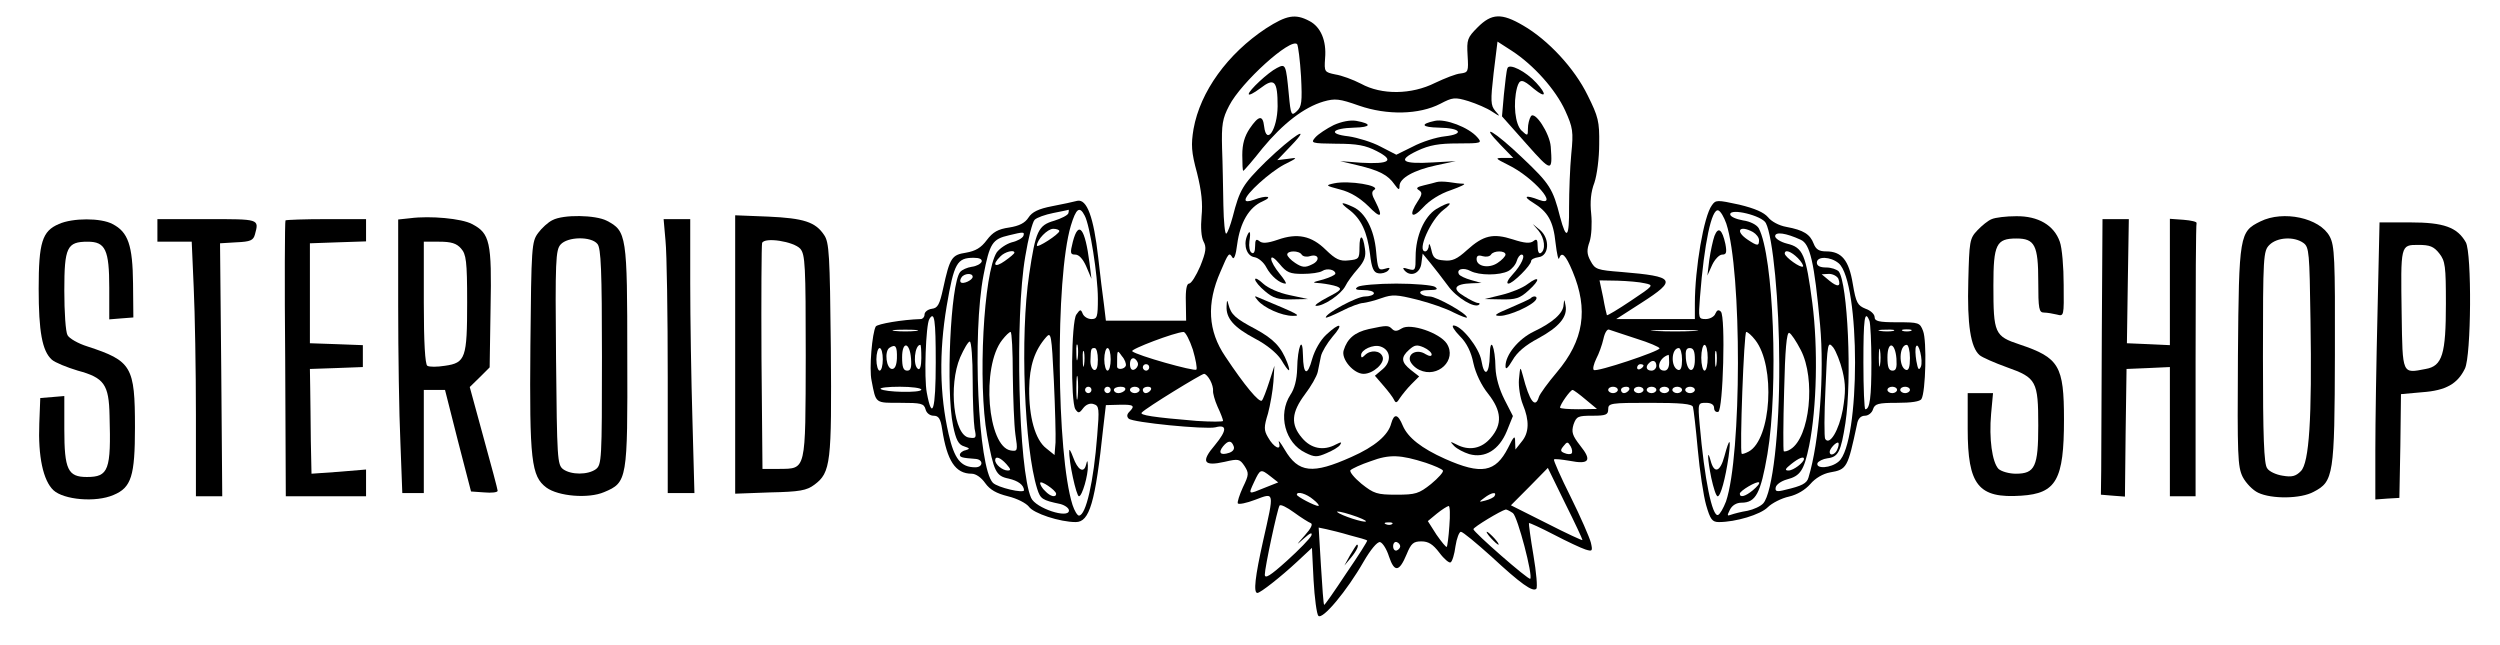 <?xml version="1.0" encoding="UTF-8"?>
<svg xmlns="http://www.w3.org/2000/svg" xmlns:xlink="http://www.w3.org/1999/xlink" width="128px" height="33px" viewBox="0 0 127 33" version="1.1">
<g id="surface1">
<path style=" stroke:none;fill-rule:nonzero;fill:rgb(0%,0%,0%);fill-opacity:1;" d="M 64.32 1.453 C 62.352 2.754 60.953 4.688 60.609 6.602 C 60.477 7.41 60.492 7.773 60.789 8.859 C 61.02 9.785 61.086 10.43 61.02 11.07 C 60.969 11.648 61.004 12.129 61.117 12.359 C 61.281 12.656 61.25 12.887 60.953 13.629 C 60.738 14.125 60.492 14.52 60.379 14.52 C 60.262 14.52 60.195 14.832 60.215 15.461 L 60.23 16.418 L 56.121 16.418 L 56.023 15.594 C 55.957 15.129 55.824 14.043 55.727 13.168 C 55.496 11.121 55.152 10.18 54.66 10.281 C 54.477 10.328 53.887 10.461 53.359 10.559 C 52.672 10.691 52.34 10.855 52.16 11.137 C 51.98 11.418 51.684 11.566 51.176 11.648 C 50.598 11.73 50.336 11.879 50.023 12.293 C 49.73 12.688 49.449 12.852 48.957 12.938 C 48.234 13.051 48.133 13.184 47.789 14.766 C 47.609 15.594 47.512 15.773 47.215 15.809 C 47 15.84 46.836 15.973 46.836 16.105 C 46.836 16.234 46.738 16.336 46.641 16.336 C 45.688 16.367 44.438 16.582 44.34 16.715 C 44.156 17.027 43.992 18.891 44.125 19.488 C 44.355 20.676 44.289 20.625 45.605 20.625 C 46.656 20.625 46.805 20.656 46.887 20.953 C 46.934 21.152 47.117 21.285 47.297 21.285 C 47.559 21.285 47.656 21.434 47.738 21.977 C 47.988 23.594 48.414 24.254 49.25 24.254 C 49.465 24.254 49.746 24.453 49.941 24.734 C 50.188 25.078 50.516 25.262 51.109 25.41 C 51.586 25.527 52.027 25.758 52.176 25.938 C 52.406 26.285 53.77 26.73 54.578 26.73 C 55.281 26.73 55.578 25.758 55.988 21.879 L 56.121 20.742 L 56.828 20.723 C 57.551 20.707 57.633 20.773 57.32 21.086 C 57.188 21.219 57.188 21.336 57.289 21.434 C 57.484 21.633 61.215 21.996 61.727 21.879 C 62.332 21.715 62.332 22.027 61.707 22.785 C 60.969 23.645 61.117 23.891 62.203 23.645 C 62.91 23.48 62.973 23.496 63.219 23.859 C 63.449 24.223 63.449 24.305 63.137 24.949 C 62.957 25.344 62.844 25.707 62.875 25.773 C 62.926 25.84 63.32 25.758 63.762 25.59 C 64.766 25.211 64.75 25.129 64.172 27.688 C 63.762 29.52 63.664 30.359 63.879 30.359 C 64.027 30.359 65.062 29.551 65.914 28.758 L 66.672 28.051 L 66.754 29.699 C 66.805 30.625 66.918 31.449 67 31.531 C 67.215 31.746 68.465 30.246 69.316 28.758 C 69.68 28.133 70.008 27.738 70.156 27.754 C 70.289 27.785 70.5 28.117 70.617 28.496 C 70.895 29.32 71.141 29.289 71.52 28.379 C 71.75 27.82 71.863 27.719 72.277 27.719 C 72.637 27.719 72.867 27.867 73.195 28.297 C 73.441 28.629 73.707 28.844 73.77 28.793 C 73.852 28.758 73.969 28.379 74.02 27.969 C 74.082 27.555 74.215 27.227 74.297 27.227 C 74.395 27.227 75.086 27.801 75.859 28.496 C 77.355 29.883 77.977 30.328 78.16 30.145 C 78.227 30.078 78.16 29.305 78.012 28.43 C 77.863 27.555 77.766 26.812 77.781 26.781 C 77.812 26.762 78.391 27.027 79.062 27.375 C 79.719 27.719 80.461 28.066 80.672 28.133 C 81.035 28.246 81.051 28.215 80.953 27.785 C 80.887 27.523 80.426 26.465 79.918 25.441 C 79.406 24.422 79.031 23.562 79.062 23.527 C 79.094 23.48 79.457 23.527 79.867 23.594 C 80.871 23.793 81.02 23.578 80.41 22.82 C 80 22.293 79.949 22.125 80.066 21.73 C 80.215 21.316 80.297 21.285 81.035 21.285 C 81.727 21.285 81.84 21.234 81.84 20.953 C 81.84 20.641 81.957 20.625 83.977 20.625 C 85.555 20.625 86.145 20.676 86.18 20.84 C 86.211 20.938 86.328 21.93 86.426 23.016 C 86.523 24.105 86.723 25.395 86.852 25.855 C 87.066 26.598 87.164 26.73 87.508 26.73 C 88.363 26.73 89.629 26.352 90.008 25.973 C 90.223 25.758 90.715 25.508 91.094 25.426 C 91.52 25.328 91.93 25.078 92.191 24.781 C 92.441 24.484 92.836 24.254 93.195 24.188 C 94.066 24.039 94.102 23.957 94.578 21.73 C 94.625 21.434 94.773 21.285 94.988 21.285 C 95.152 21.285 95.348 21.137 95.398 20.953 C 95.496 20.676 95.645 20.625 96.629 20.625 C 97.355 20.625 97.812 20.559 97.879 20.426 C 98.094 20.082 98.16 17.441 97.961 16.945 C 97.797 16.516 97.746 16.5 96.629 16.5 C 95.695 16.5 95.48 16.449 95.48 16.234 C 95.48 16.086 95.266 15.891 95.02 15.809 C 94.609 15.641 94.527 15.512 94.363 14.535 C 94.164 13.316 93.789 12.871 93 12.871 C 92.637 12.871 92.473 12.77 92.359 12.473 C 92.176 11.996 91.848 11.781 90.961 11.617 C 90.582 11.551 90.188 11.336 90.023 11.121 C 89.809 10.875 89.367 10.676 88.547 10.477 C 87.41 10.23 87.344 10.23 87.148 10.512 C 86.738 11.055 86.277 13.746 86.277 15.543 L 86.277 16.336 L 82.25 16.336 L 83.531 15.512 C 85.391 14.32 85.273 14.156 82.531 13.926 C 81.266 13.828 81.168 13.793 80.938 13.363 C 80.738 13.004 80.738 12.789 80.887 12.375 C 80.984 12.078 81.02 11.449 80.969 10.941 C 80.902 10.344 80.953 9.816 81.133 9.355 C 81.266 8.961 81.379 8.102 81.379 7.375 C 81.395 6.219 81.332 5.973 80.789 4.883 C 80.113 3.496 78.766 2.047 77.484 1.305 C 76.383 0.66 75.875 0.676 75.152 1.402 C 74.625 1.93 74.594 2.031 74.641 2.84 C 74.691 3.664 74.676 3.711 74.281 3.762 C 74.051 3.777 73.477 4.008 72.98 4.242 C 71.766 4.852 70.238 4.867 69.188 4.289 C 68.773 4.074 68.184 3.859 67.871 3.812 C 67.312 3.695 67.297 3.68 67.344 2.988 C 67.426 2.078 67.117 1.371 66.539 1.074 C 65.816 0.691 65.375 0.777 64.32 1.453 Z M 66.113 3.91 C 66.18 5.23 66.145 5.461 65.898 5.691 C 65.621 5.957 65.586 5.906 65.488 4.836 C 65.34 3.285 65.324 3.25 64.879 3.48 C 64.422 3.711 63.434 4.637 63.434 4.816 C 63.434 4.902 63.695 4.77 64.027 4.52 C 64.75 3.961 64.914 4.125 64.914 5.445 C 64.898 6.633 64.34 7.473 64.223 6.469 C 64.156 5.875 63.945 5.906 63.484 6.582 C 63.219 6.98 63.105 7.375 63.105 7.938 C 63.105 8.383 63.121 8.746 63.156 8.746 C 63.188 8.746 63.633 8.234 64.141 7.59 C 65.191 6.32 66.262 5.496 67.262 5.199 C 67.855 5.031 68.07 5.051 69.086 5.41 C 70.516 5.906 72.16 5.875 73.246 5.312 C 73.871 4.984 73.984 4.965 74.691 5.18 C 75.102 5.312 75.645 5.543 75.891 5.711 C 76.316 5.988 76.336 5.988 76.055 5.676 C 75.824 5.395 75.809 5.18 75.973 3.746 L 76.172 2.129 L 76.91 2.605 C 78.027 3.332 79.145 4.586 79.637 5.66 C 80.031 6.535 80.066 6.73 79.949 7.887 C 79.883 8.578 79.836 9.816 79.836 10.609 C 79.852 12.176 79.703 12.344 79.375 11.105 C 79.012 9.668 78.848 9.406 77.453 8.086 C 76.039 6.73 75.168 6.219 76.336 7.426 L 76.977 8.086 L 76.5 8.086 C 76.023 8.086 76.039 8.102 76.73 8.449 C 78.012 9.074 79.375 10.641 78.289 10.23 C 77.602 9.965 77.453 10.047 77.996 10.379 C 78.75 10.84 79.031 11.32 79.145 12.441 C 79.211 13.004 79.293 13.348 79.324 13.234 C 79.457 12.852 79.656 13.035 80.016 13.895 C 80.836 15.855 80.59 17.426 79.211 19.059 C 78.766 19.586 78.34 20.164 78.289 20.328 C 78.109 20.938 77.812 20.559 77.469 19.223 C 77.336 18.742 77.336 18.742 77.27 19.422 C 77.238 19.785 77.336 20.379 77.469 20.707 C 77.812 21.531 77.797 22.16 77.402 22.621 L 77.09 23.016 L 77.074 22.605 C 77.074 22.273 77.008 22.324 76.711 22.934 C 76.07 24.188 75.348 24.32 73.492 23.496 C 72.277 22.953 71.586 22.406 71.324 21.797 C 71.074 21.188 70.879 21.152 70.73 21.68 C 70.582 22.273 69.895 22.867 68.691 23.398 C 66.703 24.289 65.98 24.223 65.273 23.016 C 65.062 22.656 64.93 22.488 64.98 22.656 C 65.125 23.117 64.715 22.918 64.422 22.391 C 64.207 22.027 64.207 21.863 64.422 21.168 C 64.535 20.742 64.668 19.996 64.699 19.551 L 64.75 18.727 L 64.484 19.551 C 64.34 19.996 64.172 20.445 64.109 20.508 C 63.977 20.641 63.219 19.734 62.234 18.25 C 61.348 16.945 61.266 15.543 61.988 13.91 C 62.398 12.938 62.434 12.902 62.598 13.184 C 62.68 13.316 62.777 13.066 62.844 12.508 C 62.992 11.402 63.449 10.609 64.141 10.312 C 64.734 10.047 64.34 9.984 63.695 10.23 C 63.418 10.328 63.27 10.328 63.27 10.23 C 63.27 9.934 64.504 8.828 65.242 8.43 C 65.965 8.07 65.965 8.051 65.438 8.133 L 64.898 8.199 L 65.605 7.457 C 66.738 6.285 65.688 6.945 64.305 8.281 C 63.121 9.453 62.973 9.703 62.613 11.105 C 62.496 11.535 62.352 11.93 62.285 11.961 C 62.219 12.012 62.152 11.352 62.137 10.512 C 62.121 9.684 62.102 8.367 62.07 7.59 C 62.039 6.387 62.086 6.07 62.434 5.41 C 63.039 4.223 65.586 1.914 65.914 2.262 C 65.965 2.344 66.062 3.07 66.113 3.91 Z M 54.199 10.922 C 54.164 11.023 53.836 11.188 53.477 11.301 C 52.652 11.535 52.523 11.832 52.195 14.043 C 51.719 17.191 51.945 22.934 52.605 25.031 C 52.77 25.543 52.852 25.609 53.789 25.805 C 54.035 25.871 54.23 26.02 54.23 26.137 C 54.23 26.582 52.523 26.02 52.293 25.492 C 51.652 24.074 51.453 16.234 51.996 13.117 C 52.145 12.211 52.359 11.367 52.473 11.254 C 52.59 11.137 53.016 10.988 53.426 10.906 C 53.82 10.824 54.184 10.758 54.199 10.742 C 54.23 10.727 54.23 10.809 54.199 10.922 Z M 55.035 11.039 C 55.301 11.516 55.711 14.125 55.711 15.277 C 55.711 16.234 55.676 16.336 55.383 16.336 C 55.199 16.336 55.004 16.219 54.938 16.07 C 54.84 15.824 54.805 15.824 54.609 16.105 C 54.348 16.469 54.312 20.559 54.559 20.953 C 54.707 21.168 54.758 21.168 54.953 20.906 C 55.102 20.707 55.316 20.625 55.496 20.691 C 55.777 20.773 55.793 20.922 55.676 22.309 C 55.496 24.652 55.102 26.398 54.742 26.398 C 54.66 26.398 54.512 26.152 54.414 25.855 C 53.59 23.266 53.523 14.258 54.328 11.551 C 54.594 10.676 54.773 10.527 55.035 11.039 Z M 87.887 11.449 C 88.691 13.895 88.676 23.316 87.871 25.676 C 87.738 26.02 87.559 26.336 87.461 26.367 C 87.164 26.465 86.77 24.551 86.523 21.73 C 86.426 20.625 86.441 20.625 86.852 20.625 C 87.117 20.625 87.262 20.723 87.262 20.891 C 87.262 21.039 87.363 21.121 87.477 21.086 C 87.723 20.988 87.855 16.203 87.609 15.957 C 87.492 15.84 87.41 15.871 87.328 16.055 C 87.281 16.203 87.051 16.336 86.836 16.336 C 86.457 16.336 86.457 16.301 86.539 15.215 C 86.754 12.457 87.133 10.66 87.477 10.773 C 87.594 10.809 87.773 11.121 87.887 11.449 Z M 89.91 11.418 C 90.27 12.094 90.598 15.477 90.598 18.645 C 90.617 22.094 90.254 25.246 89.777 25.773 C 89.645 25.922 89.285 26.086 88.973 26.152 C 88.645 26.203 88.281 26.301 88.133 26.352 C 87.922 26.434 87.922 26.398 88.07 26.102 C 88.184 25.871 88.414 25.738 88.66 25.738 C 89.398 25.738 89.645 25.262 89.992 23.25 C 90.566 19.832 90.305 13.102 89.547 11.684 C 89.449 11.516 89.121 11.336 88.742 11.285 C 88.379 11.219 88.086 11.09 88.086 10.973 C 88.086 10.641 89.711 11.039 89.91 11.418 Z M 53.738 11.832 C 53.723 11.996 52.59 12.723 52.59 12.574 C 52.59 12.277 53.129 11.715 53.426 11.715 C 53.59 11.715 53.738 11.766 53.738 11.832 Z M 89.25 11.879 C 89.418 11.98 89.562 12.16 89.562 12.293 C 89.562 12.605 89.48 12.605 88.988 12.277 C 88.316 11.832 88.547 11.5 89.25 11.879 Z M 51.898 12.078 C 51.848 12.195 51.586 12.344 51.305 12.406 C 51.012 12.492 50.684 12.723 50.535 12.918 C 49.859 13.961 49.562 19.617 50.039 22.293 C 50.387 24.141 50.484 24.371 51.141 24.504 C 51.637 24.617 51.914 24.832 51.93 25.098 C 51.93 25.277 50.582 24.965 50.336 24.719 C 49.582 23.941 49.27 17.109 49.859 14.074 C 50.172 12.457 50.305 12.242 51.16 12.047 C 51.914 11.863 51.965 11.863 51.898 12.078 Z M 91.699 12.277 C 92.176 12.492 92.391 13.398 92.688 16.633 C 92.918 19.125 92.652 22.621 92.094 24.453 C 92.012 24.75 91.75 24.883 90.91 25.078 C 90.469 25.195 90.371 25.164 90.418 24.949 C 90.453 24.801 90.699 24.633 90.977 24.551 C 91.684 24.371 91.863 24.09 92.129 22.82 C 92.523 20.855 92.586 17.805 92.293 15.527 C 91.965 13.02 91.816 12.672 90.992 12.473 C 90.664 12.391 90.387 12.211 90.387 12.094 C 90.387 11.848 90.945 11.93 91.699 12.277 Z M 51.438 12.938 C 51.438 12.984 51.223 13.168 50.945 13.363 C 50.434 13.727 50.27 13.578 50.715 13.133 C 50.945 12.887 51.438 12.77 51.438 12.938 Z M 91.551 13.215 C 91.734 13.398 91.848 13.598 91.816 13.645 C 91.699 13.746 90.895 13.168 90.879 12.984 C 90.879 12.754 91.207 12.871 91.551 13.215 Z M 49.762 13.398 C 49.711 13.512 49.5 13.629 49.25 13.66 C 49.023 13.695 48.758 13.809 48.66 13.926 C 48.168 14.52 47.922 19.965 48.297 21.797 C 48.445 22.523 48.578 22.77 48.859 22.852 C 49.168 22.953 49.168 22.984 48.941 23.051 C 48.773 23.082 48.645 23.199 48.645 23.281 C 48.645 23.414 48.758 23.445 49.449 23.496 C 49.859 23.527 49.844 23.926 49.434 23.926 C 48.691 23.926 48.363 23.496 48.07 22.227 C 47.609 20.211 47.574 18.035 47.969 15.676 C 48.348 13.465 48.496 13.199 49.352 13.199 C 49.645 13.199 49.793 13.266 49.762 13.398 Z M 93.641 13.48 C 94.758 14.438 94.758 22.688 93.641 23.629 C 93.246 23.973 92.457 24.023 92.555 23.711 C 92.605 23.613 92.836 23.496 93.062 23.465 C 93.625 23.398 93.754 23.133 93.984 21.664 C 94.328 19.438 94.102 14.488 93.641 13.895 C 93.539 13.793 93.262 13.695 93 13.695 C 92.688 13.695 92.523 13.613 92.523 13.449 C 92.523 13.102 93.23 13.133 93.641 13.48 Z M 49.301 14.172 C 49.301 14.34 48.809 14.57 48.691 14.453 C 48.645 14.406 48.66 14.305 48.727 14.207 C 48.859 13.992 49.301 13.961 49.301 14.172 Z M 93.625 14.273 C 93.77 14.684 93.59 14.719 93.164 14.371 L 92.77 14.043 L 93.145 14.023 C 93.344 14.023 93.559 14.141 93.625 14.273 Z M 83.715 14.504 C 84.191 14.602 84.172 14.617 83.008 15.395 C 82.348 15.84 81.789 16.172 81.773 16.137 C 81.758 16.105 81.66 15.691 81.578 15.215 L 81.395 14.355 L 82.316 14.371 C 82.824 14.387 83.449 14.438 83.715 14.504 Z M 47.41 18.562 C 47.41 20.973 47.23 21.598 46.953 20.113 C 46.805 19.355 46.902 16.633 47.082 16.336 C 47.344 15.906 47.41 16.352 47.41 18.562 Z M 95.219 16.434 C 95.266 16.582 95.316 17.539 95.316 18.562 C 95.316 20.359 95.234 20.953 95.004 20.953 C 94.953 20.953 94.906 19.883 94.906 18.562 C 94.906 16.32 94.969 15.809 95.219 16.434 Z M 46.391 16.945 C 46.098 16.977 45.605 16.977 45.324 16.945 C 45.027 16.914 45.258 16.879 45.852 16.879 C 46.441 16.879 46.672 16.914 46.391 16.945 Z M 83.285 17.34 C 83.926 17.539 84.469 17.77 84.469 17.836 C 84.469 17.984 81.215 19.074 81.102 18.941 C 81.035 18.891 81.102 18.629 81.23 18.363 C 81.363 18.117 81.527 17.656 81.594 17.359 C 81.66 17.043 81.789 16.828 81.891 16.879 C 82.004 16.914 82.629 17.129 83.285 17.34 Z M 86.246 16.945 C 85.719 16.977 84.832 16.977 84.273 16.945 C 83.695 16.914 84.125 16.895 85.207 16.895 C 86.293 16.895 86.754 16.914 86.246 16.945 Z M 96.434 16.945 C 96.27 16.977 95.973 16.977 95.777 16.945 C 95.562 16.914 95.695 16.879 96.055 16.879 C 96.418 16.863 96.582 16.895 96.434 16.945 Z M 97.336 16.945 C 97.223 16.977 97.023 16.977 96.926 16.945 C 96.812 16.895 96.895 16.863 97.125 16.863 C 97.355 16.863 97.438 16.895 97.336 16.945 Z M 51.355 19.191 C 51.371 20.379 51.422 21.762 51.488 22.242 C 51.617 23.082 51.602 23.117 51.258 23.066 C 50.059 22.887 49.73 18.777 50.812 17.406 C 50.992 17.176 51.176 16.996 51.242 16.996 C 51.305 16.996 51.355 17.984 51.355 19.191 Z M 53.543 22.656 L 53.492 23.297 L 53.066 22.953 C 52.504 22.523 52.176 21.352 52.195 19.883 C 52.211 18.727 52.473 17.934 53.066 17.258 C 53.312 16.977 53.344 17.129 53.457 19.488 C 53.523 20.891 53.559 22.309 53.543 22.656 Z M 60.574 17.902 C 60.723 18.414 60.805 18.859 60.754 18.926 C 60.641 19.023 57.699 18.199 57.469 17.984 C 57.355 17.887 59.656 17.012 60.098 16.996 C 60.195 16.996 60.41 17.406 60.574 17.902 Z M 89.367 17.406 C 90.418 18.742 90.188 22.488 89.039 23.117 C 88.855 23.215 88.691 23.266 88.676 23.23 C 88.562 23.082 88.793 16.996 88.906 16.996 C 88.988 16.996 89.188 17.176 89.367 17.406 Z M 91.699 17.918 C 92.473 19.402 92.16 22.391 91.176 23 C 91.027 23.102 90.863 23.133 90.828 23.102 C 90.797 23.051 90.797 21.664 90.848 19.996 C 90.895 17.918 90.977 16.996 91.109 17.043 C 91.207 17.078 91.469 17.473 91.699 17.918 Z M 49.301 19.453 C 49.301 20.527 49.352 21.648 49.398 21.945 C 49.5 22.422 49.48 22.457 49.121 22.406 C 48.332 22.309 48.051 19.734 48.66 18.297 C 48.859 17.852 49.07 17.488 49.152 17.488 C 49.234 17.488 49.301 18.363 49.301 19.453 Z M 54.676 18.348 C 54.641 18.562 54.609 18.43 54.609 18.066 C 54.594 17.703 54.625 17.539 54.676 17.688 C 54.707 17.852 54.707 18.148 54.676 18.348 Z M 93.836 18.992 C 94 19.668 94 20.082 93.852 20.973 C 93.656 22.027 93.18 22.836 92.949 22.473 C 92.898 22.391 92.898 21.219 92.965 19.883 C 93.062 17.523 93.082 17.457 93.359 17.785 C 93.508 17.984 93.723 18.531 93.836 18.992 Z M 45.422 18.348 C 45.406 18.695 45.324 18.891 45.176 18.891 C 44.879 18.891 44.766 17.984 45.043 17.805 C 45.355 17.605 45.438 17.723 45.422 18.348 Z M 46.145 18.363 C 46.18 18.828 46.129 18.977 45.949 18.977 C 45.75 18.977 45.688 18.793 45.688 18.297 C 45.688 17.441 46.082 17.508 46.145 18.363 Z M 46.672 18.332 C 46.672 18.727 46.605 18.957 46.508 18.891 C 46.227 18.727 46.328 17.656 46.621 17.656 C 46.656 17.656 46.672 17.953 46.672 18.332 Z M 86.934 18.316 C 86.934 18.68 86.867 18.977 86.77 18.977 C 86.688 18.977 86.605 18.68 86.605 18.316 C 86.605 17.953 86.688 17.656 86.77 17.656 C 86.867 17.656 86.934 17.953 86.934 18.316 Z M 95.758 18.68 C 95.727 18.891 95.695 18.727 95.695 18.316 C 95.695 17.902 95.727 17.738 95.758 17.934 C 95.793 18.148 95.793 18.48 95.758 18.68 Z M 96.598 18.363 C 96.629 18.828 96.582 18.977 96.398 18.977 C 96.203 18.977 96.137 18.793 96.137 18.297 C 96.137 17.441 96.531 17.508 96.598 18.363 Z M 97.289 18.332 C 97.289 18.793 97.223 18.977 97.09 18.941 C 96.695 18.809 96.73 17.656 97.125 17.656 C 97.207 17.656 97.289 17.953 97.289 18.332 Z M 97.848 18.777 C 97.746 18.992 97.699 18.926 97.617 18.48 C 97.566 18.168 97.551 17.836 97.602 17.738 C 97.73 17.473 97.977 18.48 97.848 18.777 Z M 44.699 18.398 C 44.699 18.711 44.633 18.977 44.535 18.977 C 44.453 18.977 44.371 18.711 44.371 18.398 C 44.371 18.086 44.453 17.82 44.535 17.82 C 44.633 17.82 44.699 18.086 44.699 18.398 Z M 55.004 18.68 C 54.973 18.891 54.938 18.762 54.938 18.398 C 54.922 18.035 54.953 17.871 55.004 18.02 C 55.035 18.184 55.035 18.48 55.004 18.68 Z M 55.711 18.414 C 55.711 18.793 55.645 18.977 55.512 18.941 C 55.398 18.891 55.316 18.68 55.332 18.43 C 55.348 17.836 55.367 17.82 55.547 17.82 C 55.645 17.82 55.711 18.086 55.711 18.414 Z M 56.367 18.398 C 56.367 18.711 56.301 18.977 56.203 18.977 C 56.121 18.977 56.039 18.711 56.039 18.398 C 56.039 18.086 56.121 17.82 56.203 17.82 C 56.301 17.82 56.367 18.086 56.367 18.398 Z M 85.621 18.414 C 85.621 18.809 85.555 18.977 85.422 18.941 C 85.027 18.809 85.062 17.82 85.457 17.82 C 85.539 17.82 85.621 18.086 85.621 18.414 Z M 86.277 18.414 C 86.277 19.156 85.883 19.105 85.816 18.348 C 85.785 17.953 85.832 17.82 86.016 17.82 C 86.211 17.82 86.277 17.984 86.277 18.414 Z M 87.379 18.68 C 87.344 18.891 87.312 18.762 87.312 18.398 C 87.297 18.035 87.328 17.871 87.379 18.02 C 87.41 18.184 87.41 18.48 87.379 18.68 Z M 57.141 18.727 C 57.074 18.91 56.695 18.957 56.695 18.762 C 56.695 17.871 56.695 17.887 56.941 18.234 C 57.09 18.398 57.172 18.629 57.141 18.727 Z M 84.961 18.562 C 84.961 18.828 84.863 18.977 84.715 18.977 C 84.254 18.977 84.422 18.316 84.93 18.168 C 84.945 18.148 84.961 18.332 84.961 18.562 Z M 57.766 18.645 C 57.766 18.762 57.668 18.891 57.566 18.926 C 57.438 18.977 57.355 18.859 57.355 18.645 C 57.355 18.43 57.438 18.316 57.566 18.348 C 57.668 18.398 57.766 18.531 57.766 18.645 Z M 84.305 18.727 C 84.305 18.859 84.191 18.977 84.059 18.977 C 83.797 18.977 83.73 18.777 83.926 18.594 C 84.109 18.398 84.305 18.465 84.305 18.727 Z M 58.34 18.809 C 58.34 18.891 58.273 18.977 58.176 18.977 C 58.094 18.977 58.012 18.891 58.012 18.809 C 58.012 18.711 58.094 18.645 58.176 18.645 C 58.273 18.645 58.34 18.711 58.34 18.809 Z M 83.648 18.711 C 83.648 18.762 83.582 18.844 83.484 18.891 C 83.402 18.941 83.32 18.91 83.32 18.828 C 83.32 18.727 83.402 18.645 83.484 18.645 C 83.582 18.645 83.648 18.68 83.648 18.711 Z M 54.676 20.328 C 54.641 20.625 54.609 20.426 54.609 19.883 C 54.609 19.34 54.641 19.09 54.676 19.34 C 54.707 19.586 54.707 20.031 54.676 20.328 Z M 61.461 19.469 C 61.562 19.652 61.625 19.898 61.609 20.016 C 61.594 20.113 61.691 20.492 61.84 20.824 C 62.004 21.168 62.121 21.484 62.121 21.551 C 62.121 21.598 61.512 21.598 60.773 21.551 C 58.555 21.367 57.812 21.254 57.961 21.121 C 58.191 20.871 61.02 19.141 61.148 19.141 C 61.23 19.141 61.363 19.289 61.461 19.469 Z M 46.672 19.949 C 46.672 20.129 44.766 20.082 44.586 19.914 C 44.535 19.848 44.98 19.801 45.57 19.801 C 46.18 19.801 46.672 19.867 46.672 19.949 Z M 55.383 19.965 C 55.383 20.047 55.316 20.129 55.219 20.129 C 55.137 20.129 55.055 20.047 55.055 19.965 C 55.055 19.867 55.137 19.801 55.219 19.801 C 55.316 19.801 55.383 19.867 55.383 19.965 Z M 56.367 19.965 C 56.367 20.047 56.301 20.129 56.203 20.129 C 56.121 20.129 56.039 20.047 56.039 19.965 C 56.039 19.867 56.121 19.801 56.203 19.801 C 56.301 19.801 56.367 19.867 56.367 19.965 Z M 57.105 19.965 C 57.059 20.047 56.895 20.129 56.762 20.129 C 56.629 20.129 56.531 20.047 56.531 19.965 C 56.531 19.867 56.68 19.801 56.879 19.801 C 57.059 19.801 57.156 19.867 57.105 19.965 Z M 57.848 19.965 C 57.848 20.047 57.73 20.129 57.602 20.129 C 57.469 20.129 57.355 20.047 57.355 19.965 C 57.355 19.867 57.469 19.801 57.602 19.801 C 57.73 19.801 57.848 19.867 57.848 19.965 Z M 58.422 19.965 C 58.371 20.047 58.258 20.129 58.16 20.129 C 58.078 20.129 58.012 20.047 58.012 19.965 C 58.012 19.867 58.125 19.801 58.273 19.801 C 58.406 19.801 58.473 19.867 58.422 19.965 Z M 82.332 19.965 C 82.332 20.047 82.219 20.129 82.086 20.129 C 81.957 20.129 81.84 20.047 81.84 19.965 C 81.84 19.867 81.957 19.801 82.086 19.801 C 82.219 19.801 82.332 19.867 82.332 19.965 Z M 82.91 19.965 C 82.859 20.047 82.742 20.129 82.645 20.129 C 82.562 20.129 82.496 20.047 82.496 19.965 C 82.496 19.867 82.613 19.801 82.762 19.801 C 82.891 19.801 82.957 19.867 82.91 19.965 Z M 83.648 19.965 C 83.648 20.047 83.531 20.129 83.402 20.129 C 83.27 20.129 83.156 20.047 83.156 19.965 C 83.156 19.867 83.27 19.801 83.402 19.801 C 83.531 19.801 83.648 19.867 83.648 19.965 Z M 84.305 19.965 C 84.305 20.047 84.191 20.129 84.059 20.129 C 83.926 20.129 83.812 20.047 83.812 19.965 C 83.812 19.867 83.926 19.801 84.059 19.801 C 84.191 19.801 84.305 19.867 84.305 19.965 Z M 84.961 19.965 C 84.961 20.047 84.848 20.129 84.715 20.129 C 84.586 20.129 84.469 20.047 84.469 19.965 C 84.469 19.867 84.586 19.801 84.715 19.801 C 84.848 19.801 84.961 19.867 84.961 19.965 Z M 85.621 19.965 C 85.621 20.047 85.504 20.129 85.375 20.129 C 85.242 20.129 85.125 20.047 85.125 19.965 C 85.125 19.867 85.242 19.801 85.375 19.801 C 85.504 19.801 85.621 19.867 85.621 19.965 Z M 86.277 19.965 C 86.277 20.047 86.164 20.129 86.031 20.129 C 85.898 20.129 85.785 20.047 85.785 19.965 C 85.785 19.867 85.898 19.801 86.031 19.801 C 86.164 19.801 86.277 19.867 86.277 19.965 Z M 96.629 19.965 C 96.629 20.047 96.516 20.129 96.383 20.129 C 96.254 20.129 96.137 20.047 96.137 19.965 C 96.137 19.867 96.254 19.801 96.383 19.801 C 96.516 19.801 96.629 19.867 96.629 19.965 Z M 97.289 19.965 C 97.289 20.047 97.172 20.129 97.043 20.129 C 96.91 20.129 96.793 20.047 96.793 19.965 C 96.793 19.867 96.91 19.801 97.043 19.801 C 97.172 19.801 97.289 19.867 97.289 19.965 Z M 80.691 20.461 L 81.266 20.938 L 80.328 20.953 C 79.801 20.953 79.375 20.922 79.375 20.871 C 79.375 20.707 79.902 19.965 80.016 19.965 C 80.066 19.965 80.379 20.195 80.691 20.461 Z M 62.66 22.836 C 62.727 22.984 62.629 23.117 62.434 23.184 C 61.988 23.332 61.855 23.184 62.121 22.852 C 62.383 22.539 62.547 22.539 62.66 22.836 Z M 79.965 23.215 C 79.918 23.266 79.754 23.266 79.605 23.199 C 79.391 23.117 79.375 23.051 79.555 22.836 C 79.738 22.605 79.77 22.605 79.918 22.852 C 80 23 80.016 23.164 79.965 23.215 Z M 93.574 23 C 93.477 23.266 93.18 23.379 93.18 23.133 C 93.18 22.969 93.539 22.59 93.625 22.672 C 93.656 22.703 93.641 22.852 93.574 23 Z M 72.504 23.695 C 72.934 23.844 73.328 24.008 73.375 24.09 C 73.426 24.156 73.148 24.469 72.77 24.781 C 72.145 25.277 71.98 25.328 70.992 25.328 C 70.008 25.328 69.844 25.277 69.203 24.766 C 68.824 24.453 68.578 24.141 68.645 24.074 C 68.727 23.992 69.188 23.777 69.68 23.613 C 70.648 23.25 71.207 23.281 72.504 23.695 Z M 51.027 23.762 C 51.258 24.023 51.273 24.09 51.094 24.09 C 50.828 24.09 50.453 23.777 50.453 23.562 C 50.453 23.332 50.715 23.414 51.027 23.762 Z M 91.863 23.496 C 91.863 23.676 91.324 24.09 91.074 24.09 C 90.863 24.09 90.895 24.008 91.207 23.762 C 91.602 23.445 91.863 23.348 91.863 23.496 Z M 80.523 27.652 C 80.523 27.688 79.703 27.309 78.703 26.797 L 76.859 25.871 L 77.812 24.914 L 78.75 23.957 L 79.637 25.773 C 80.133 26.762 80.523 27.605 80.523 27.652 Z M 64.566 24.402 L 64.945 24.699 L 64.273 24.965 C 63.387 25.328 63.402 25.344 63.715 24.668 C 64.027 24.008 64.043 23.992 64.566 24.402 Z M 53.574 25.277 C 53.574 25.492 53.277 25.426 53.016 25.145 C 52.867 25.016 52.754 24.816 52.754 24.734 C 52.754 24.551 53.559 25.098 53.574 25.277 Z M 89.25 25.098 C 88.855 25.426 88.578 25.492 88.578 25.277 C 88.578 25.129 89.449 24.617 89.562 24.699 C 89.613 24.75 89.465 24.914 89.25 25.098 Z M 66.738 25.574 C 66.949 25.738 67.066 25.887 67 25.906 C 66.82 25.906 65.898 25.426 65.898 25.328 C 65.898 25.129 66.391 25.277 66.738 25.574 Z M 76.023 25.395 C 75.973 25.477 75.758 25.574 75.562 25.625 C 75.199 25.723 75.199 25.707 75.496 25.492 C 75.859 25.211 76.152 25.164 76.023 25.395 Z M 66.605 26.781 C 66.738 26.828 66.621 27.059 66.309 27.406 C 65.832 27.949 65.832 27.949 66.277 27.555 C 66.59 27.273 66.703 27.242 66.641 27.422 C 66.574 27.57 66.016 28.148 65.391 28.711 C 64.535 29.484 64.258 29.652 64.258 29.418 C 64.258 29.055 64.898 26.07 65.012 25.887 C 65.062 25.805 65.391 25.973 65.75 26.234 C 66.113 26.5 66.508 26.746 66.605 26.781 Z M 73.707 26.93 C 73.672 27.473 73.605 27.969 73.574 28 C 73.543 28.035 73.312 27.754 73.047 27.375 L 72.605 26.68 L 73.062 26.301 C 73.328 26.086 73.59 25.922 73.672 25.906 C 73.738 25.906 73.754 26.367 73.707 26.93 Z M 69.434 26.695 C 69.352 26.781 68.168 26.398 67.969 26.219 C 67.887 26.152 68.199 26.203 68.66 26.352 C 69.137 26.5 69.48 26.664 69.434 26.695 Z M 76.961 26.27 C 77.207 26.465 77.996 29.484 77.848 29.633 C 77.766 29.715 74.938 27.242 74.938 27.094 C 74.938 26.992 76.352 26.137 76.598 26.086 C 76.648 26.086 76.812 26.168 76.961 26.27 Z M 70.781 26.828 C 70.73 26.879 70.582 26.895 70.469 26.844 C 70.336 26.797 70.387 26.746 70.566 26.746 C 70.746 26.73 70.848 26.781 70.781 26.828 Z M 68.609 27.406 C 69.07 27.523 69.465 27.637 69.5 27.672 C 69.531 27.688 69.055 28.445 68.43 29.352 C 67.82 30.277 67.312 31.004 67.297 30.969 C 67.262 30.953 67.199 30.062 67.133 28.973 L 67.016 27.012 L 67.41 27.094 C 67.625 27.141 68.168 27.273 68.609 27.406 Z M 71.191 27.969 C 71.191 28.051 71.109 28.148 71.012 28.184 C 70.91 28.215 70.828 28.117 70.828 27.969 C 70.828 27.82 70.91 27.719 71.012 27.754 C 71.109 27.785 71.191 27.887 71.191 27.969 Z M 71.191 27.969 "/>
<path style=" stroke:none;fill-rule:nonzero;fill:rgb(0%,0%,0%);fill-opacity:1;" d="M 76.68 3.496 C 76.629 3.613 76.566 4.223 76.5 4.836 L 76.402 5.957 L 77.648 7.359 C 78.949 8.828 78.996 8.828 78.898 7.508 C 78.848 6.832 78.078 5.645 77.879 5.957 C 77.797 6.09 77.73 6.367 77.73 6.582 C 77.73 6.965 77.715 6.98 77.402 6.684 C 77.074 6.367 76.961 5.312 77.172 4.488 C 77.305 4.027 77.438 4.027 78.043 4.555 C 78.652 5.051 78.719 4.852 78.16 4.242 C 77.617 3.648 76.762 3.219 76.68 3.496 Z M 76.68 3.496 "/>
<path style=" stroke:none;fill-rule:nonzero;fill:rgb(0%,0%,0%);fill-opacity:1;" d="M 67.789 6.402 C 67.426 6.582 67 6.863 66.852 7.027 C 66.59 7.324 66.621 7.344 67.922 7.359 C 68.988 7.359 69.418 7.441 69.992 7.738 C 70.93 8.219 70.648 8.414 69.188 8.332 L 68.117 8.25 L 69.023 8.465 C 70.121 8.727 70.566 8.961 70.895 9.438 C 71.109 9.734 71.156 9.75 71.156 9.52 C 71.156 9.125 71.883 8.711 73.031 8.465 L 74.035 8.25 L 72.867 8.316 C 71.289 8.414 71.012 8.219 72.062 7.723 C 72.688 7.426 73.18 7.344 74.148 7.344 C 75.363 7.344 75.398 7.324 75.137 7.027 C 74.691 6.516 73.508 6.07 72.965 6.188 C 72.195 6.352 72.277 6.516 73.164 6.535 C 74.297 6.551 74.512 6.863 73.477 6.98 C 73.031 7.027 72.293 7.262 71.832 7.508 L 70.992 7.922 L 70.188 7.508 C 69.762 7.277 69.004 7.047 68.547 6.98 C 67.477 6.863 67.676 6.566 68.84 6.535 C 69.711 6.516 69.762 6.336 68.941 6.188 C 68.629 6.137 68.199 6.219 67.789 6.402 Z M 67.789 6.402 "/>
<path style=" stroke:none;fill-rule:nonzero;fill:rgb(0%,0%,0%);fill-opacity:1;" d="M 67.805 9.387 C 67.344 9.488 67.363 9.504 68.117 9.703 C 68.645 9.836 69.121 10.133 69.547 10.543 C 70.203 11.219 70.336 11.137 69.926 10.328 C 69.727 9.965 69.711 9.816 69.859 9.719 C 70.223 9.504 68.562 9.223 67.805 9.387 Z M 67.805 9.387 "/>
<path style=" stroke:none;fill-rule:nonzero;fill:rgb(0%,0%,0%);fill-opacity:1;" d="M 73.047 9.324 C 72.965 9.355 72.672 9.422 72.406 9.488 C 72.047 9.57 71.98 9.637 72.145 9.734 C 72.324 9.852 72.324 9.949 72.094 10.297 C 71.602 11.039 71.781 11.254 72.359 10.625 C 72.688 10.262 73.23 9.918 73.789 9.734 C 74.281 9.555 74.578 9.422 74.43 9.406 C 74.281 9.406 73.953 9.371 73.688 9.324 C 73.426 9.289 73.148 9.289 73.047 9.324 Z M 73.047 9.324 "/>
<path style=" stroke:none;fill-rule:nonzero;fill:rgb(0%,0%,0%);fill-opacity:1;" d="M 68.578 10.742 C 69.188 11.203 69.5 11.863 69.645 13.004 C 69.727 13.727 69.828 13.961 70.074 13.992 C 70.238 14.023 70.453 13.961 70.566 13.859 C 70.699 13.711 70.664 13.68 70.402 13.762 C 70.074 13.859 70.039 13.793 69.957 12.871 C 69.859 11.746 69.398 10.875 68.773 10.594 C 68.133 10.297 68.07 10.363 68.578 10.742 Z M 68.578 10.742 "/>
<path style=" stroke:none;fill-rule:nonzero;fill:rgb(0%,0%,0%);fill-opacity:1;" d="M 73.031 10.707 C 72.422 11.09 71.98 12.094 71.98 13.133 C 71.98 13.828 71.965 13.875 71.617 13.777 C 71.324 13.68 71.289 13.711 71.422 13.859 C 71.75 14.207 72.227 13.977 72.277 13.465 L 72.34 12.984 L 72.734 13.465 C 72.949 13.727 73.359 14.258 73.625 14.617 C 74.066 15.246 75.02 15.809 75.234 15.594 C 75.281 15.543 75.25 15.512 75.168 15.512 C 75.086 15.512 74.773 15.363 74.461 15.164 C 73.82 14.785 73.969 14.535 74.855 14.504 L 75.348 14.488 L 74.824 14.34 C 74.527 14.258 74.246 14.125 74.199 14.043 C 74.051 13.777 74.43 13.68 74.789 13.875 C 75.234 14.109 76.285 14.109 76.73 13.875 C 76.91 13.777 77.105 13.547 77.156 13.363 C 77.207 13.184 77.32 13.035 77.402 13.035 C 77.633 13.035 77.402 13.562 76.941 14.059 C 76.695 14.32 76.613 14.52 76.73 14.52 C 76.961 14.52 77.895 13.578 77.895 13.363 C 77.895 13.281 78.059 13.199 78.273 13.168 C 78.816 13.102 78.867 12.227 78.355 11.781 L 77.977 11.469 L 78.273 11.812 C 78.586 12.195 78.652 12.789 78.391 12.953 C 78.289 13.02 78.227 12.871 78.227 12.605 C 78.227 12.258 78.176 12.211 78.012 12.344 C 77.848 12.473 77.566 12.457 76.961 12.258 C 75.941 11.93 75.449 12.047 74.609 12.805 C 74.102 13.266 73.852 13.383 73.426 13.332 C 72.98 13.301 72.867 13.199 72.785 12.789 C 72.719 12.508 72.672 12.426 72.652 12.574 C 72.652 12.738 72.555 12.871 72.473 12.871 C 72.027 12.871 72.754 11.238 73.41 10.742 C 73.984 10.312 73.723 10.297 73.031 10.707 Z M 76.582 13.035 C 76.582 13.117 76.402 13.316 76.172 13.465 C 75.727 13.762 75.102 13.645 75.102 13.266 C 75.102 13.086 75.199 13.051 75.414 13.117 C 75.594 13.168 75.777 13.133 75.84 13.035 C 75.973 12.82 76.582 12.82 76.582 13.035 Z M 76.582 13.035 "/>
<path style=" stroke:none;fill-rule:nonzero;fill:rgb(0%,0%,0%);fill-opacity:1;" d="M 63.336 12.109 C 63.156 12.59 63.352 13.117 63.73 13.168 C 63.926 13.199 64.207 13.43 64.34 13.695 C 64.566 14.125 65.027 14.52 65.324 14.52 C 65.391 14.52 65.242 14.289 65.012 14.008 C 64.781 13.727 64.586 13.398 64.586 13.25 C 64.586 13.102 64.75 13.199 65.012 13.512 C 65.375 13.961 65.555 14.023 66.195 14.023 C 66.621 14.023 67.066 13.961 67.199 13.875 C 67.445 13.711 67.871 13.809 67.871 14.008 C 67.871 14.074 67.594 14.207 67.262 14.305 C 66.641 14.469 66.641 14.469 67.133 14.504 C 67.41 14.535 67.773 14.602 67.953 14.668 C 68.234 14.785 68.168 14.867 67.461 15.23 C 67.016 15.461 66.754 15.66 66.887 15.66 C 67.262 15.676 68.152 15.082 68.379 14.652 C 68.48 14.438 68.773 14.043 69.023 13.762 C 69.367 13.363 69.449 13.117 69.383 12.723 C 69.285 11.996 69.105 11.961 69.105 12.672 C 69.105 13.25 69.07 13.281 68.547 13.332 C 68.102 13.383 67.887 13.281 67.379 12.789 C 66.656 12.078 65.934 11.914 64.914 12.277 C 64.387 12.457 64.125 12.473 63.977 12.344 C 63.812 12.211 63.762 12.277 63.762 12.605 C 63.762 12.887 63.695 13.02 63.582 12.938 C 63.484 12.887 63.434 12.621 63.469 12.359 C 63.551 11.848 63.484 11.73 63.336 12.109 Z M 66.145 13.035 C 66.211 13.133 66.391 13.168 66.559 13.117 C 67.035 12.969 67.117 13.348 66.656 13.547 C 66.328 13.711 66.164 13.695 65.816 13.465 C 65.586 13.316 65.406 13.117 65.406 13.035 C 65.406 12.82 66.016 12.82 66.145 13.035 Z M 66.145 13.035 "/>
<path style=" stroke:none;fill-rule:nonzero;fill:rgb(0%,0%,0%);fill-opacity:1;" d="M 63.762 14.305 C 63.762 14.406 63.992 14.684 64.273 14.914 C 64.684 15.262 64.93 15.344 65.621 15.328 L 66.473 15.312 L 65.539 15.113 C 64.98 15 64.422 14.75 64.172 14.52 C 63.945 14.305 63.762 14.207 63.762 14.305 Z M 63.762 14.305 "/>
<path style=" stroke:none;fill-rule:nonzero;fill:rgb(0%,0%,0%);fill-opacity:1;" d="M 77.699 14.555 C 77.469 14.734 76.879 14.98 76.383 15.098 L 75.512 15.312 L 76.367 15.328 C 77.105 15.344 77.32 15.277 77.766 14.867 C 78.391 14.305 78.34 14.074 77.699 14.555 Z M 77.699 14.555 "/>
<path style=" stroke:none;fill-rule:nonzero;fill:rgb(0%,0%,0%);fill-opacity:1;" d="M 69.023 14.684 C 68.84 14.801 68.906 14.852 69.316 14.852 C 69.598 14.852 69.844 14.914 69.844 15.016 C 69.844 15.098 69.629 15.18 69.383 15.18 C 68.973 15.18 67.379 16.039 67.379 16.254 C 67.379 16.301 67.738 16.152 68.199 15.922 C 68.645 15.691 69.137 15.512 69.301 15.512 C 69.465 15.492 69.875 15.395 70.238 15.262 C 70.797 15.066 71.012 15.082 72.062 15.344 C 72.734 15.512 73.574 15.809 73.934 16.004 C 74.312 16.188 74.609 16.301 74.609 16.254 C 74.609 16.055 73.047 15.18 72.703 15.18 C 72.488 15.18 72.277 15.098 72.227 15.016 C 72.16 14.914 72.34 14.852 72.672 14.852 C 73.082 14.852 73.148 14.801 72.965 14.684 C 72.836 14.602 71.945 14.52 70.992 14.52 C 70.039 14.52 69.152 14.602 69.023 14.684 Z M 69.023 14.684 "/>
<path style=" stroke:none;fill-rule:nonzero;fill:rgb(0%,0%,0%);fill-opacity:1;" d="M 63.895 15.379 C 64.207 15.758 65.125 16.172 65.688 16.172 C 66.145 16.172 66.062 16.121 63.926 15.23 C 63.715 15.129 63.715 15.164 63.895 15.379 Z M 63.895 15.379 "/>
<path style=" stroke:none;fill-rule:nonzero;fill:rgb(0%,0%,0%);fill-opacity:1;" d="M 77.863 15.277 C 77.797 15.328 77.336 15.543 76.793 15.773 C 76.039 16.086 75.941 16.172 76.301 16.172 C 76.777 16.172 77.961 15.641 78.141 15.344 C 78.258 15.164 78.012 15.113 77.863 15.277 Z M 77.863 15.277 "/>
<path style=" stroke:none;fill-rule:nonzero;fill:rgb(0%,0%,0%);fill-opacity:1;" d="M 62.301 15.676 C 62.266 16.301 62.68 16.766 63.762 17.34 C 64.371 17.656 64.879 18.086 65.094 18.414 C 65.488 19.074 65.621 19.141 65.406 18.562 C 65.094 17.754 64.715 17.359 63.781 16.848 C 62.742 16.301 62.531 16.105 62.398 15.594 C 62.332 15.328 62.316 15.344 62.301 15.676 Z M 62.301 15.676 "/>
<path style=" stroke:none;fill-rule:nonzero;fill:rgb(0%,0%,0%);fill-opacity:1;" d="M 79.555 15.609 C 79.539 16.039 78.996 16.516 78.027 16.977 C 77.238 17.359 76.582 18.168 76.582 18.742 C 76.582 18.957 76.695 18.859 76.941 18.445 C 77.172 18.035 77.602 17.672 78.258 17.324 C 79.324 16.746 79.77 16.219 79.656 15.641 C 79.59 15.297 79.59 15.297 79.555 15.609 Z M 79.555 15.609 "/>
<path style=" stroke:none;fill-rule:nonzero;fill:rgb(0%,0%,0%);fill-opacity:1;" d="M 67.395 17.145 C 67.098 17.426 66.82 17.918 66.688 18.363 C 66.441 19.289 66.227 19.207 66.211 18.184 C 66.195 17.129 65.934 17.754 65.914 18.891 C 65.898 19.422 65.785 19.898 65.57 20.211 C 64.914 21.219 65.293 22.688 66.344 23.184 C 66.805 23.414 66.934 23.414 67.426 23.199 C 67.738 23.066 68.051 22.887 68.117 22.77 C 68.215 22.621 68.168 22.621 67.902 22.754 C 67.262 23.102 66.621 22.969 66.164 22.422 C 65.57 21.73 65.621 21.121 66.309 20.195 C 66.621 19.785 66.918 19.273 66.969 19.039 C 67.016 18.828 67.082 18.465 67.133 18.234 C 67.18 18.02 67.445 17.574 67.723 17.242 C 68.332 16.551 68.117 16.469 67.395 17.145 Z M 67.395 17.145 "/>
<path style=" stroke:none;fill-rule:nonzero;fill:rgb(0%,0%,0%);fill-opacity:1;" d="M 69.582 16.848 C 68.855 17.012 68.48 17.34 68.297 17.934 C 68.152 18.383 68.809 19.141 69.316 19.141 C 69.812 19.141 70.418 18.578 70.289 18.266 C 70.172 17.934 69.664 17.902 69.383 18.184 C 69.234 18.332 69.188 18.332 69.188 18.184 C 69.188 17.902 69.812 17.621 70.172 17.738 C 70.699 17.902 70.766 18.496 70.305 18.891 L 69.895 19.238 L 70.336 19.75 C 70.582 20.031 70.828 20.359 70.879 20.477 C 70.961 20.656 71.027 20.625 71.176 20.379 C 71.289 20.211 71.551 19.883 71.766 19.668 L 72.16 19.273 L 71.734 18.941 C 71.242 18.547 71.207 18.297 71.652 17.902 C 71.93 17.656 72.047 17.637 72.391 17.785 C 72.621 17.887 72.801 18.051 72.801 18.148 C 72.801 18.25 72.688 18.25 72.488 18.133 C 72.094 17.871 71.617 18.066 71.684 18.43 C 71.719 18.594 71.93 18.828 72.176 18.941 C 73.113 19.387 74.117 18.43 73.574 17.59 C 73.211 17.043 71.719 16.531 71.273 16.812 C 71.043 16.961 70.91 16.977 70.781 16.848 C 70.582 16.648 70.516 16.648 69.582 16.848 Z M 69.582 16.848 "/>
<path style=" stroke:none;fill-rule:nonzero;fill:rgb(0%,0%,0%);fill-opacity:1;" d="M 74.246 17.211 C 74.594 17.555 74.824 18.02 74.938 18.594 C 75.055 19.125 75.348 19.734 75.695 20.164 C 76.383 21.039 76.434 21.715 75.824 22.422 C 75.363 22.969 74.723 23.102 74.066 22.754 C 73.738 22.59 73.723 22.59 73.953 22.836 C 74.102 22.984 74.445 23.164 74.723 23.25 C 75.531 23.48 76.254 23.035 76.648 22.078 L 76.961 21.301 L 76.531 20.461 C 76.254 19.914 76.09 19.32 76.07 18.844 C 76.055 17.738 75.793 17.16 75.777 18.184 C 75.758 19.172 75.496 19.355 75.348 18.465 C 75.234 17.805 74.328 16.664 73.918 16.664 C 73.805 16.664 73.953 16.914 74.246 17.211 Z M 74.246 17.211 "/>
<path style=" stroke:none;fill-rule:nonzero;fill:rgb(0%,0%,0%);fill-opacity:1;" d="M 54.43 12.375 C 54.281 12.969 54.297 13.035 54.559 13.035 C 54.742 13.035 54.953 13.266 55.117 13.645 L 55.383 14.273 L 55.281 13.449 C 55.055 11.684 54.723 11.254 54.43 12.375 Z M 54.43 12.375 "/>
<path style=" stroke:none;fill-rule:nonzero;fill:rgb(0%,0%,0%);fill-opacity:1;" d="M 54.246 23.082 C 54.215 23.613 54.609 25.41 54.742 25.41 C 54.906 25.41 55.219 24.32 55.199 23.844 C 55.184 23.547 55.168 23.547 55.102 23.809 C 54.988 24.254 54.676 24.059 54.445 23.414 C 54.328 23.102 54.246 22.953 54.246 23.082 Z M 54.246 23.082 "/>
<path style=" stroke:none;fill-rule:nonzero;fill:rgb(0%,0%,0%);fill-opacity:1;" d="M 87.281 12.078 C 87.199 12.309 87.082 12.852 87.016 13.301 L 86.918 14.109 L 87.164 13.562 C 87.297 13.281 87.527 13.035 87.676 13.035 C 87.887 13.035 87.922 12.938 87.84 12.492 C 87.676 11.746 87.477 11.582 87.281 12.078 Z M 87.281 12.078 "/>
<path style=" stroke:none;fill-rule:nonzero;fill:rgb(0%,0%,0%);fill-opacity:1;" d="M 87.789 23.363 C 87.574 24.172 87.262 24.273 87.082 23.578 C 86.902 22.918 86.918 23.48 87.117 24.469 C 87.23 24.98 87.363 25.41 87.445 25.41 C 87.594 25.41 87.84 24.52 88.004 23.379 C 88.133 22.391 88.051 22.391 87.789 23.363 Z M 87.789 23.363 "/>
<path style=" stroke:none;fill-rule:nonzero;fill:rgb(0%,0%,0%);fill-opacity:1;" d="M 75.84 27.555 C 76.008 27.738 76.172 27.887 76.219 27.887 C 76.27 27.887 76.172 27.738 76.008 27.555 C 75.84 27.375 75.676 27.227 75.629 27.227 C 75.578 27.227 75.676 27.375 75.84 27.555 Z M 75.84 27.555 "/>
<path style=" stroke:none;fill-rule:nonzero;fill:rgb(0%,0%,0%);fill-opacity:1;" d="M 68.629 28.414 L 68.332 28.957 L 68.676 28.547 C 68.973 28.184 69.105 27.887 68.973 27.887 C 68.957 27.887 68.793 28.133 68.629 28.414 Z M 68.629 28.414 "/>
<path style=" stroke:none;fill-rule:nonzero;fill:rgb(0%,0%,0%);fill-opacity:1;" d="M 20.508 11.172 L 19.887 11.238 L 19.887 15.641 C 19.887 18.066 19.934 21.219 20 22.637 L 20.098 25.246 L 21.199 25.246 L 21.199 19.965 L 22.285 19.965 L 22.941 22.555 L 23.617 25.164 L 24.289 25.211 C 24.668 25.246 24.98 25.211 24.98 25.129 C 24.98 25.062 24.652 23.824 24.258 22.406 L 23.551 19.816 L 24.059 19.32 L 24.57 18.809 L 24.617 15.773 C 24.684 12.391 24.586 11.945 23.664 11.469 C 23.141 11.188 21.527 11.039 20.508 11.172 Z M 23.105 12.723 C 23.367 13.02 23.418 13.348 23.418 15.477 C 23.418 18.332 23.336 18.578 22.285 18.727 C 21.875 18.793 21.48 18.793 21.379 18.727 C 21.266 18.66 21.199 17.539 21.199 15.492 L 21.199 12.375 L 21.988 12.375 C 22.598 12.375 22.875 12.457 23.105 12.723 Z M 23.105 12.723 "/>
<path style=" stroke:none;fill-rule:nonzero;fill:rgb(0%,0%,0%);fill-opacity:1;" d="M 27.789 11.27 C 27.574 11.367 27.23 11.684 27.051 11.93 C 26.723 12.375 26.703 12.605 26.656 17.703 C 26.605 23.594 26.703 24.387 27.477 24.965 C 28.086 25.41 29.629 25.543 30.434 25.195 C 31.617 24.699 31.637 24.57 31.617 18.234 C 31.617 12.047 31.586 11.832 30.566 11.301 C 29.992 11.004 28.348 10.973 27.789 11.27 Z M 30.09 12.492 C 30.27 12.703 30.32 13.844 30.32 18.266 C 30.32 23.547 30.305 23.793 30.008 24.023 C 29.598 24.32 28.742 24.32 28.332 24.023 C 28.035 23.793 28.02 23.512 27.969 18.316 C 27.922 13.332 27.953 12.805 28.199 12.523 C 28.562 12.109 29.777 12.094 30.09 12.492 Z M 30.09 12.492 "/>
<path style=" stroke:none;fill-rule:nonzero;fill:rgb(0%,0%,0%);fill-opacity:1;" d="M 37.141 18.148 L 37.141 25.277 L 38.93 25.211 C 40.445 25.18 40.805 25.113 41.199 24.816 C 42.039 24.188 42.086 23.695 42.039 17.82 C 41.988 13.02 41.957 12.406 41.691 12.027 C 41.25 11.367 40.656 11.172 38.832 11.09 L 37.141 11.023 Z M 40.477 12.738 C 40.723 13.035 40.754 13.547 40.754 18.215 C 40.738 24.156 40.789 23.992 39.391 24.008 L 38.539 24.008 L 38.488 18.316 C 38.473 15.18 38.488 12.539 38.52 12.441 C 38.637 12.129 40.133 12.359 40.477 12.738 Z M 40.477 12.738 "/>
<path style=" stroke:none;fill-rule:nonzero;fill:rgb(0%,0%,0%);fill-opacity:1;" d="M 101.477 11.219 C 101.297 11.285 100.969 11.551 100.738 11.797 C 100.344 12.211 100.328 12.359 100.277 14.387 C 100.215 16.617 100.395 17.785 100.855 18.184 C 100.984 18.297 101.625 18.578 102.266 18.809 C 103.762 19.34 103.859 19.52 103.859 21.781 C 103.859 23.891 103.695 24.254 102.711 24.254 C 102.367 24.254 101.973 24.141 101.824 24.008 C 101.496 23.66 101.332 22.457 101.445 21.188 L 101.543 20.129 L 100.246 20.129 L 100.246 21.961 C 100.246 24.848 100.789 25.527 102.992 25.379 C 104.781 25.262 105.176 24.57 105.176 21.484 C 105.176 18.727 104.93 18.316 102.906 17.637 C 101.625 17.211 101.562 17.078 101.562 14.617 C 101.562 12.508 101.707 12.211 102.742 12.211 C 103.68 12.211 103.859 12.555 103.859 14.406 C 103.859 15.824 103.895 16.004 104.156 16.004 C 104.305 16.004 104.602 16.055 104.812 16.105 C 105.176 16.203 105.176 16.188 105.16 14.586 C 105.16 13.68 105.078 12.688 104.961 12.375 C 104.668 11.535 103.859 11.055 102.727 11.07 C 102.219 11.07 101.66 11.137 101.477 11.219 Z M 101.477 11.219 "/>
<path style=" stroke:none;fill-rule:nonzero;fill:rgb(0%,0%,0%);fill-opacity:1;" d="M 115.234 11.336 C 114.164 11.863 114.133 11.996 114.082 18.234 C 114.051 23.348 114.066 23.891 114.328 24.422 C 114.492 24.734 114.84 25.098 115.117 25.227 C 115.809 25.559 117.305 25.543 117.961 25.18 C 118.98 24.652 119.031 24.336 119.047 18.148 C 119.062 13.215 119.031 12.574 118.781 12.109 C 118.273 11.152 116.398 10.758 115.234 11.336 Z M 117.438 12.441 C 117.73 12.656 117.746 12.938 117.797 16.367 C 117.879 21.449 117.73 23.695 117.305 24.121 C 117.043 24.387 116.844 24.438 116.367 24.355 C 116.039 24.305 115.676 24.141 115.578 23.973 C 115.414 23.762 115.363 22.359 115.363 18.281 C 115.363 13.086 115.383 12.852 115.695 12.539 C 116.09 12.145 116.957 12.094 117.438 12.441 Z M 117.438 12.441 "/>
<path style=" stroke:none;fill-rule:nonzero;fill:rgb(0%,0%,0%);fill-opacity:1;" d="M 2.516 11.469 C 1.66 11.832 1.48 12.406 1.48 14.785 C 1.48 16.977 1.66 17.969 2.152 18.414 C 2.316 18.562 2.926 18.809 3.484 18.977 C 4.832 19.34 5.078 19.684 5.109 21.285 C 5.191 24.074 5.062 24.422 3.945 24.422 C 2.973 24.422 2.793 24.039 2.793 21.977 L 2.793 20.277 L 2.188 20.328 L 1.562 20.379 L 1.512 21.68 C 1.445 23.379 1.711 24.602 2.234 25.098 C 2.762 25.59 4.402 25.738 5.309 25.344 C 6.227 24.965 6.41 24.371 6.41 21.879 C 6.41 18.762 6.246 18.48 3.977 17.738 C 3.5 17.59 3.039 17.324 2.957 17.16 C 2.859 16.996 2.793 15.973 2.793 14.883 C 2.793 12.656 2.926 12.375 3.992 12.375 C 4.898 12.375 5.094 12.789 5.094 14.734 L 5.094 16.352 L 5.719 16.301 L 6.328 16.254 L 6.312 14.52 C 6.293 12.555 6.062 11.879 5.258 11.469 C 4.668 11.152 3.223 11.152 2.516 11.469 Z M 2.516 11.469 "/>
<path style=" stroke:none;fill-rule:nonzero;fill:rgb(0%,0%,0%);fill-opacity:1;" d="M 7.559 11.797 L 7.559 12.375 L 9.316 12.375 L 9.418 14.719 C 9.48 16.023 9.531 18.957 9.531 21.234 L 9.531 25.41 L 10.879 25.41 L 10.828 18.926 L 10.766 12.457 L 11.602 12.406 C 12.324 12.375 12.473 12.309 12.555 11.996 C 12.77 11.203 12.785 11.219 10.105 11.219 L 7.559 11.219 Z M 7.559 11.797 "/>
<path style=" stroke:none;fill-rule:nonzero;fill:rgb(0%,0%,0%);fill-opacity:1;" d="M 14.117 11.285 C 14.082 11.32 14.066 14.52 14.102 18.383 L 14.133 25.41 L 18.242 25.41 L 18.242 24.039 L 16.844 24.156 L 15.449 24.254 L 15.414 22.57 C 15.414 21.633 15.383 20.426 15.383 19.883 L 15.367 18.891 L 16.73 18.844 L 18.078 18.793 L 18.078 17.672 L 16.73 17.621 L 15.367 17.574 L 15.367 12.457 L 16.812 12.406 L 18.242 12.359 L 18.242 11.219 L 16.219 11.219 C 15.102 11.219 14.148 11.254 14.117 11.285 Z M 14.117 11.285 "/>
<path style=" stroke:none;fill-rule:nonzero;fill:rgb(0%,0%,0%);fill-opacity:1;" d="M 33.574 12.324 C 33.641 12.953 33.688 16.105 33.688 19.34 L 33.688 25.246 L 35.055 25.246 L 34.953 21.5 C 34.891 19.453 34.84 16.285 34.84 14.488 L 34.84 11.219 L 33.477 11.219 Z M 33.574 12.324 "/>
<path style=" stroke:none;fill-rule:nonzero;fill:rgb(0%,0%,0%);fill-opacity:1;" d="M 107.113 17.027 C 107.098 20.23 107.082 23.414 107.082 24.09 L 107.066 25.328 L 107.676 25.379 L 108.297 25.426 L 108.332 22.16 L 108.379 18.891 L 109.5 18.844 L 110.598 18.793 L 110.598 25.41 L 111.914 25.41 L 111.914 18.48 C 111.914 14.668 111.93 11.5 111.965 11.418 C 111.98 11.352 111.684 11.285 111.305 11.254 L 110.598 11.203 L 110.598 17.672 L 109.5 17.621 L 108.398 17.574 L 108.445 14.387 L 108.496 11.219 L 107.148 11.219 Z M 107.113 17.027 "/>
<path style=" stroke:none;fill-rule:nonzero;fill:rgb(0%,0%,0%);fill-opacity:1;" d="M 121.23 15.957 C 121.168 18.48 121.117 21.68 121.117 23.066 L 121.117 25.574 L 121.742 25.527 L 122.348 25.492 L 122.398 22.836 L 122.43 20.18 L 123.516 20.082 C 124.73 19.996 125.324 19.652 125.703 18.875 C 126.031 18.215 126.062 12.969 125.75 12.406 C 125.309 11.633 124.617 11.387 122.906 11.387 L 121.332 11.387 Z M 124.387 12.969 C 124.699 13.363 124.73 13.629 124.73 15.543 C 124.73 18.133 124.551 18.742 123.695 18.891 C 122.48 19.125 122.512 19.207 122.465 16.086 C 122.414 12.523 122.398 12.539 123.32 12.539 C 123.91 12.539 124.109 12.621 124.387 12.969 Z M 124.387 12.969 "/>
</g>
</svg>
